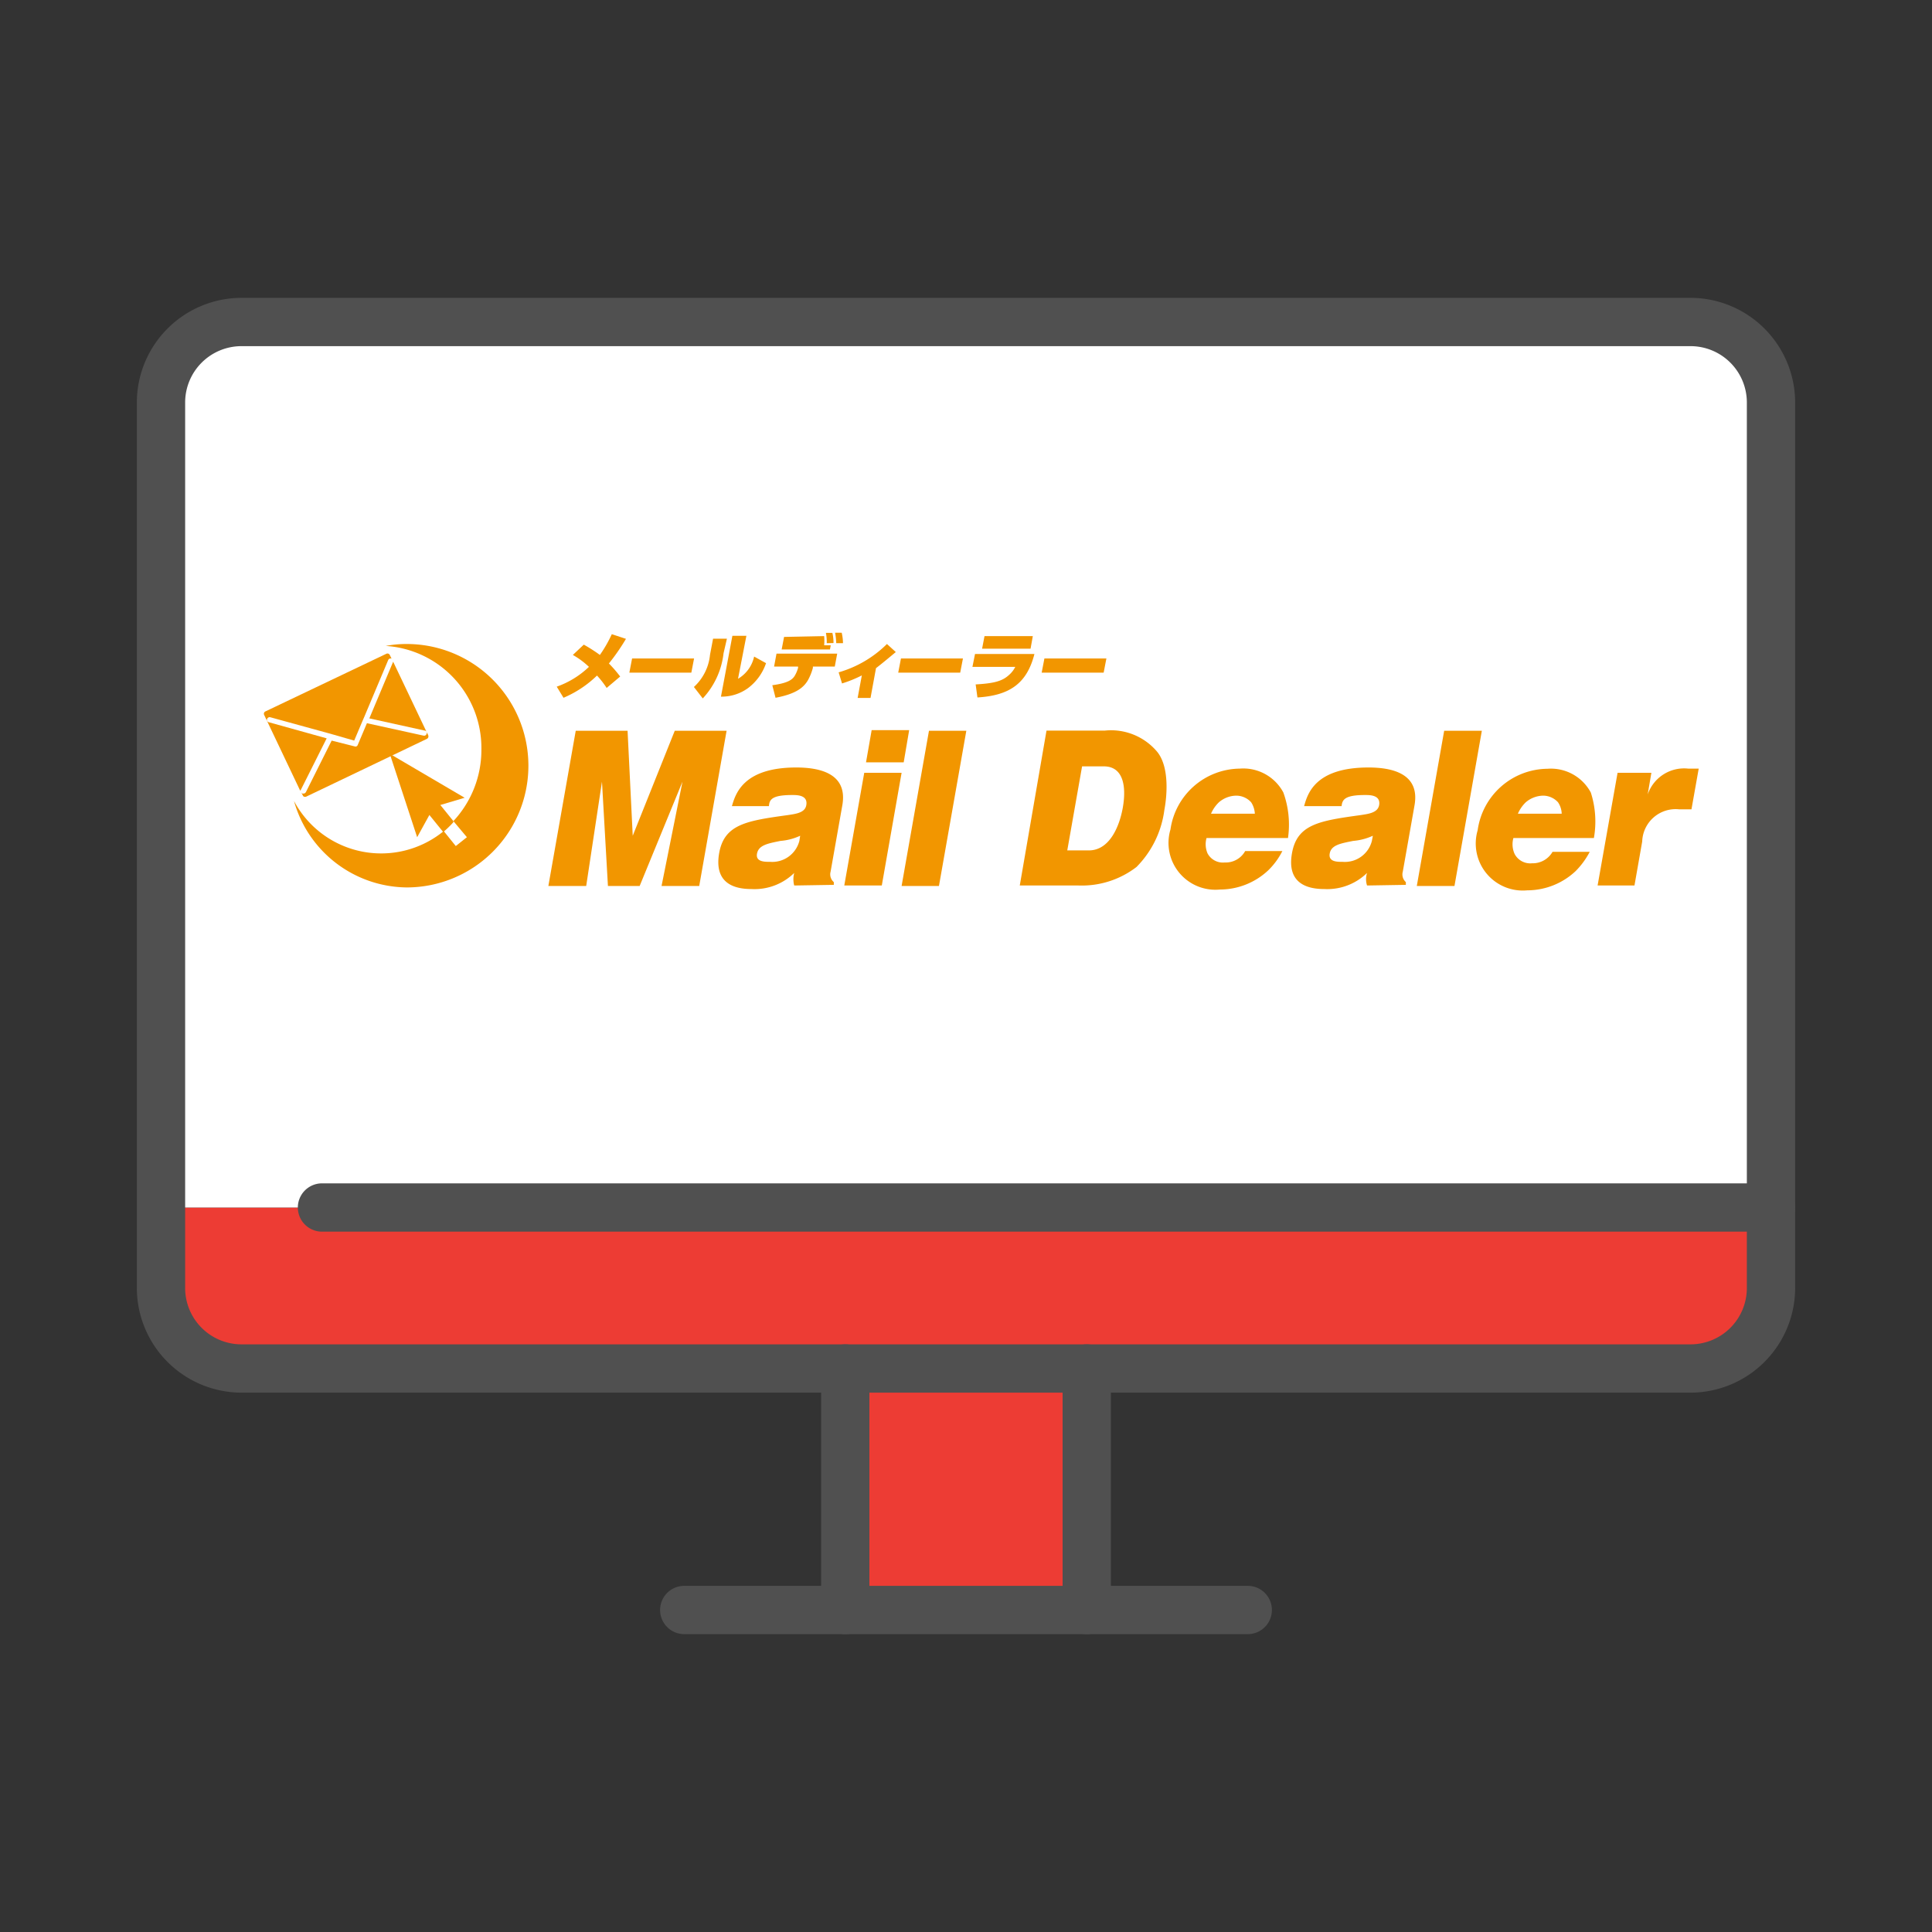 <svg xmlns="http://www.w3.org/2000/svg" viewBox="0 0 120 120"><rect x="0" y="0" width="120" height="120" fill="#333333" stroke="none"/><defs><style>.cls-1{fill:#ed3c34;}.cls-2{fill:#fff;}.cls-3{fill:#505050;}.cls-4{fill:#f29600;}.cls-5{fill:none;}</style></defs><g id="レイヤー_2" data-name="レイヤー 2"><g id="レイヤー_1-2" data-name="レイヤー 1"><path class="cls-1" d="M110,75v5a5,5,0,0,1-5,5H15a5,5,0,0,1-5-5V75H110Z"/><path class="cls-2" d="M110,75H10V25a5,5,0,0,1,5-5h90a5,5,0,0,1,5,5Z"/><rect class="cls-1" x="52.5" y="85" width="15" height="15"/><path class="cls-3" d="M105,86.5H15A6.51,6.51,0,0,1,8.5,80V25A6.51,6.51,0,0,1,15,18.5h90a6.51,6.51,0,0,1,6.5,6.5V80A6.51,6.51,0,0,1,105,86.5Zm-90-65A3.5,3.5,0,0,0,11.5,25V80A3.5,3.5,0,0,0,15,83.5h90a3.5,3.5,0,0,0,3.5-3.5V25a3.5,3.5,0,0,0-3.5-3.5Z"/><path class="cls-3" d="M77.5,101.5h-35a1.5,1.5,0,0,1,0-3h35a1.5,1.5,0,0,1,0,3Z"/><path class="cls-3" d="M110,76.5H20a1.5,1.5,0,0,1,0-3h90a1.5,1.5,0,0,1,0,3Z"/><path class="cls-3" d="M67.5,101.5A1.5,1.5,0,0,1,66,100V85a1.5,1.5,0,0,1,3,0v15A1.5,1.5,0,0,1,67.5,101.5Z"/><path class="cls-3" d="M52.5,101.5A1.5,1.5,0,0,1,51,100V85a1.5,1.5,0,0,1,3,0v15A1.5,1.5,0,0,1,52.5,101.5Z"/><g id="MDロゴ"><path class="cls-4" d="M18.69,49.05l1.6-3.19-3.59-1h0a.15.15,0,0,1-.11-.2.17.17,0,0,1,.2-.11l3.64,1,.32.09L22,46l.49-1.16.13-.3L24.11,41a.16.16,0,0,1,.21-.09l0,0-.11-.23a.16.16,0,0,0-.22-.07l-7.51,3.58a.16.16,0,0,0-.07.22l2.24,4.71A.17.17,0,0,1,18.69,49.05Z"/><path class="cls-4" d="M22.94,44.62l3.45.76a.13.13,0,0,1,.1.07L24.42,41.1s0,0,0,0Z"/><path class="cls-4" d="M26.59,45.65l-.09-.19a.14.14,0,0,1,0,.11.16.16,0,0,1-.2.12l-3.51-.77-.57,1.35a.15.15,0,0,1-.15.1h0L20.6,46,19,49.2a.18.18,0,0,1-.14.09l-.08,0-.06-.06.09.18a.14.14,0,0,0,.09.08H19l7.52-3.6a.18.18,0,0,0,.08-.09A.2.2,0,0,0,26.59,45.65Z"/><path class="cls-4" d="M18.7,49.21l0,0Z"/><path class="cls-4" d="M26.49,45.45h0Z"/><path class="cls-4" d="M25.24,40a6.85,6.85,0,0,0-1.28.12,6.35,6.35,0,0,1,5.94,6.44A6.47,6.47,0,0,1,28.16,51L29,52l-.69.55-.75-.93a6.13,6.13,0,0,1-9.3-1.87,7.35,7.35,0,0,0,7,5.37,7.56,7.56,0,0,0,0-15.12"/><path class="cls-4" d="M28.16,51l-.81-1,1.51-.45-4.65-2.73L25.91,52l.76-1.38.86,1.06a6.05,6.05,0,0,0,.63-.61"/><polygon class="cls-4" points="41.91 45.39 39.3 51.91 38.98 45.39 35.76 45.39 34.06 55.03 36.41 55.03 37.39 48.55 37.76 55.03 39.73 55.03 42.39 48.55 41.09 55.03 43.43 55.03 45.13 45.39 41.91 45.39"/><path class="cls-4" d="M49.7,51.91a3.57,3.57,0,0,1-1.22.32c-.79.16-1.36.26-1.46.79s.52.51.81.51a1.74,1.74,0,0,0,1.82-1.3ZM49.33,55a1.54,1.54,0,0,1,0-.78,3.52,3.52,0,0,1-2.66,1c-1,0-2.34-.31-2-2.24.32-1.78,1.7-2,4.24-2.35.54-.08,1.09-.15,1.17-.62.11-.63-.57-.63-.87-.63-1.28,0-1.42.29-1.45.69H45.46c.22-.74.68-2.4,4-2.4,1.58,0,3.19.44,2.86,2.34l-.73,4.13a.63.63,0,0,0,.2.65l0,.17Z"/><path class="cls-4" d="M56.13,47.35H53.79l.35-2h2.33ZM54.77,55H52.44l1.24-7H56Z"/><polygon class="cls-4" points="60.02 45.39 58.32 55.03 56 55.03 57.7 45.39 60.02 45.39"/><path class="cls-4" d="M66.29,52.82h1.34c1.33,0,1.92-1.58,2.11-2.66.24-1.38,0-2.56-1.18-2.56H67.21ZM65,45.38h3.61a3.74,3.74,0,0,1,3.2,1.24c.91,1,.63,3.07.51,3.69a6.15,6.15,0,0,1-1.73,3.54A5.57,5.57,0,0,1,67,55H63.34Z"/><path class="cls-4" d="M77.94,50.54a1.42,1.42,0,0,0-.23-.71,1.25,1.25,0,0,0-.94-.41,1.68,1.68,0,0,0-1.06.41,2.16,2.16,0,0,0-.49.71Zm-3,1.51A1.45,1.45,0,0,0,75,53a1.08,1.08,0,0,0,1.07.57,1.38,1.38,0,0,0,1.27-.71h2.31a4.46,4.46,0,0,1-.88,1.2,4.39,4.39,0,0,1-3,1.19,2.91,2.91,0,0,1-3.07-3.73A4.4,4.4,0,0,1,77,47.74a2.82,2.82,0,0,1,2.71,1.48A5.87,5.87,0,0,1,80,52.05Z"/><path class="cls-4" d="M85.27,51.91a3.64,3.64,0,0,1-1.22.32c-.8.16-1.37.26-1.46.79s.51.51.8.51a1.73,1.73,0,0,0,1.82-1.3ZM84.91,55a1.26,1.26,0,0,1,0-.78,3.54,3.54,0,0,1-2.66,1c-1,0-2.35-.31-2-2.24.32-1.78,1.7-2,4.24-2.35.53-.08,1.08-.15,1.17-.62.11-.63-.57-.63-.87-.63-1.27,0-1.42.29-1.46.69H81c.21-.74.66-2.4,4-2.4,1.58,0,3.19.44,2.86,2.34l-.73,4.13a.64.64,0,0,0,.19.65l0,.17Z"/><polygon class="cls-4" points="92.04 45.39 90.34 55.03 88 55.03 89.7 45.39 92.04 45.39"/><path class="cls-4" d="M97,50.54a1.33,1.33,0,0,0-.23-.71,1.25,1.25,0,0,0-.93-.41,1.7,1.7,0,0,0-1.07.41,2.16,2.16,0,0,0-.49.71Zm-3,1.51a1.45,1.45,0,0,0,.08,1,1.1,1.1,0,0,0,1.08.57,1.42,1.42,0,0,0,1.27-.71h2.31a4.94,4.94,0,0,1-.88,1.2,4.39,4.39,0,0,1-3,1.19,2.92,2.92,0,0,1-3.08-3.73,4.42,4.42,0,0,1,4.33-3.82,2.81,2.81,0,0,1,2.7,1.48A5.89,5.89,0,0,1,99,52.05Z"/><path class="cls-4" d="M102.57,48l-.23,1.35a2.39,2.39,0,0,1,2.52-1.61h.65l-.45,2.53h-.75a2.08,2.08,0,0,0-2.31,2L101.52,55H99.23l1.24-7Z"/><path class="cls-4" d="M37.68,42.73a5.53,5.53,0,0,0-.6-.77A6.75,6.75,0,0,1,35,43.34l-.42-.69a5.57,5.57,0,0,0,2-1.23,4.93,4.93,0,0,0-1-.74l.68-.64a9.44,9.44,0,0,1,1,.64A8.15,8.15,0,0,0,38,39.39l.88.29a13.13,13.13,0,0,1-1.06,1.53,7.74,7.74,0,0,1,.7.81Z"/><polygon class="cls-4" points="43.11 40.9 42.94 41.78 39.09 41.78 39.26 40.9 43.11 40.9"/><path class="cls-4" d="M44.94,40.58a4.92,4.92,0,0,1-1.29,2.8l-.55-.71a3.13,3.13,0,0,0,1-2l.19-1h.86Zm.9,1.58a2.12,2.12,0,0,0,1-1.38l.74.41a3.23,3.23,0,0,1-1.12,1.55,2.79,2.79,0,0,1-1.68.53l.71-3.78h.87Z"/><path class="cls-4" d="M52,40.6l-.15.8H50.49v.08a3.33,3.33,0,0,1-.32.79c-.26.43-.72.83-2,1.07l-.2-.78c.87-.12,1.23-.3,1.4-.6a2,2,0,0,0,.2-.48l0-.08H48.08l.15-.8Zm-.81-1.09a3.3,3.3,0,0,1,0,.57l.41,0-.05.26h-3l.15-.78Zm.16.44a3,3,0,0,0-.05-.64l.4,0a2.59,2.59,0,0,1,.07.63Zm.59,0a4.46,4.46,0,0,0-.07-.65l.41,0a3.06,3.06,0,0,1,.08.65Z"/><path class="cls-4" d="M54.07,43.35h-.8l.26-1.4a7.55,7.55,0,0,1-1.23.5l-.21-.69a7,7,0,0,0,3-1.76l.55.5c-.22.18-.81.68-1.23,1Z"/><polygon class="cls-4" points="59.81 40.9 59.64 41.78 55.79 41.78 55.96 40.9 59.81 40.9"/><path class="cls-4" d="M64.25,40.62c-.47,1.85-1.56,2.58-3.54,2.7l-.11-.81c1.27-.07,1.72-.24,2.14-.65a1.57,1.57,0,0,0,.32-.44H60.4l.16-.8Zm-.1-1.11-.14.78H61l.15-.78Z"/><polygon class="cls-4" points="68.72 40.9 68.55 41.78 64.7 41.78 64.87 40.9 68.72 40.9"/></g><rect class="cls-5" width="120" height="120"/></g></g></svg>